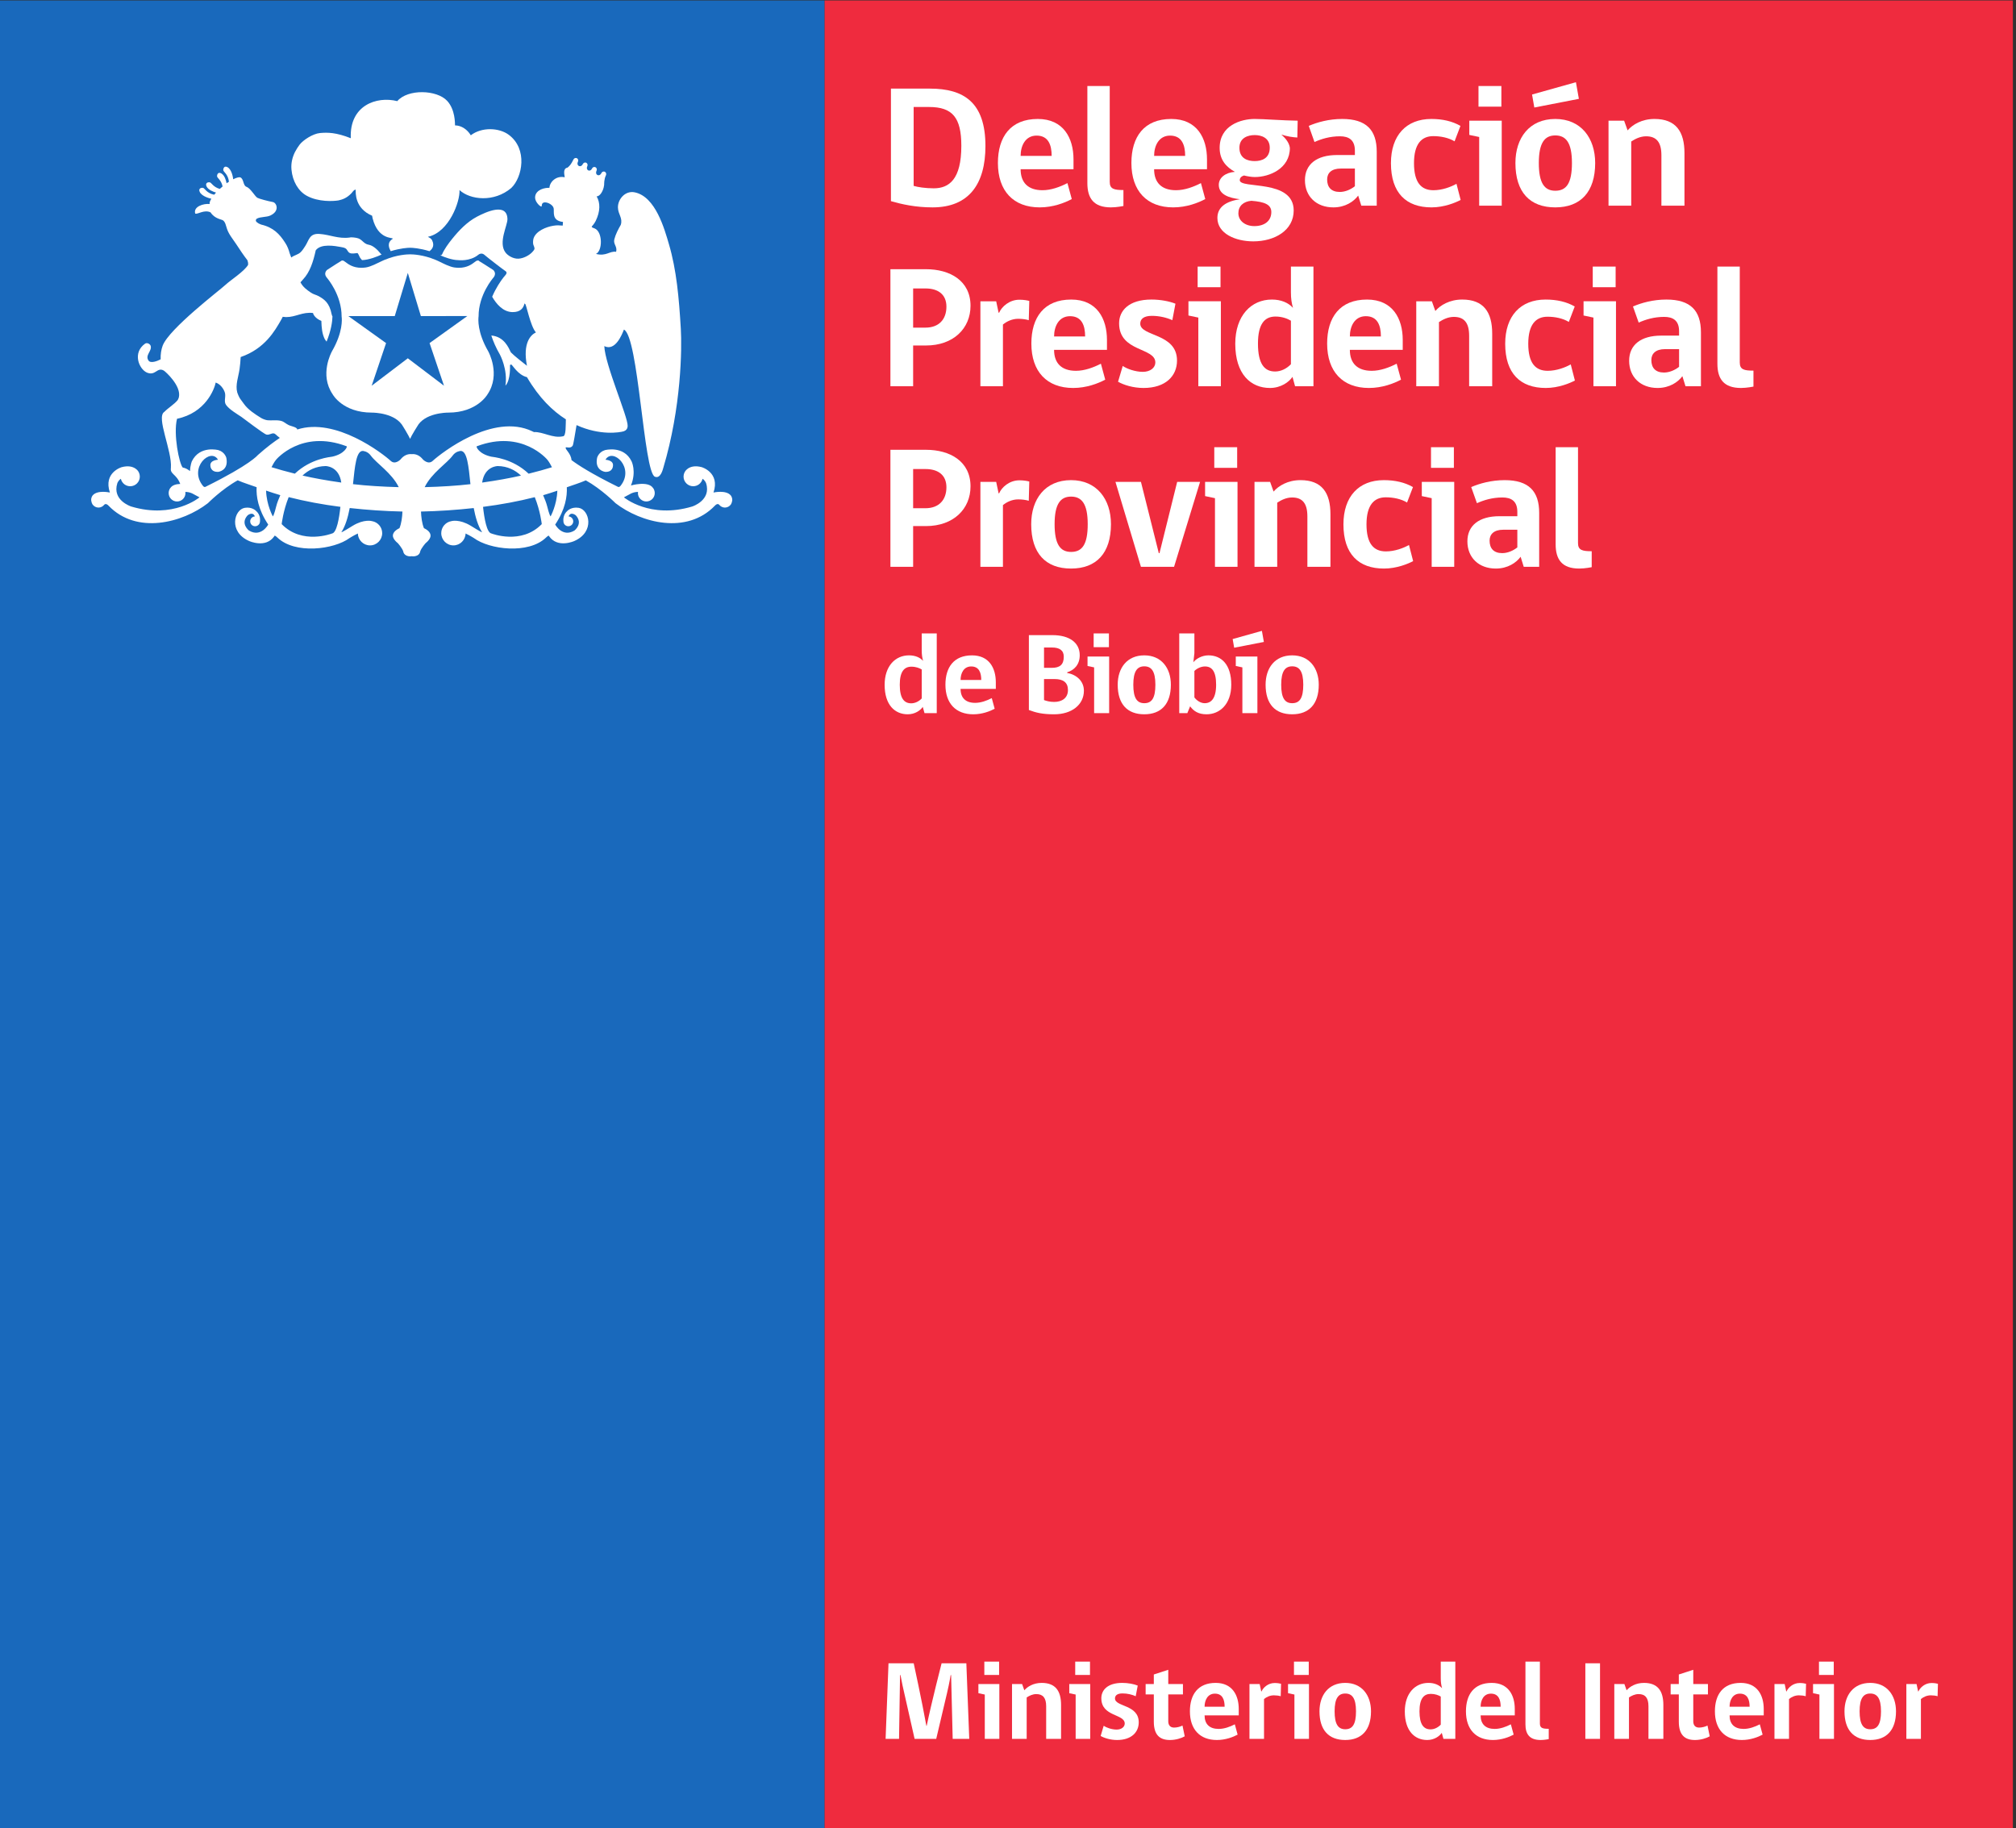 <?xml version="1.0" encoding="UTF-8" standalone="no"?>
<!-- Created with Inkscape (http://www.inkscape.org/) -->

<svg
   version="1.1"
   id="svg2"
   width="744"
   height="674.667"
   viewBox="0 0 744 674.667"
   xmlns="http://www.w3.org/2000/svg"
   xmlns:svg="http://www.w3.org/2000/svg">
  <rect x="0" y="0" width="744" height="674.667" fill="#333333" stroke="none"/>
  <defs
     id="defs6">
    <clipPath
       clipPathUnits="userSpaceOnUse"
       id="clipPath20">
      <path
         d="M 0,506 H 558 V 0 H 0 Z"
         id="path18" />
    </clipPath>
  </defs>
  <g
     id="g8"
     transform="matrix(1.333,0,0,-1.333,0,674.667)">
    <path
       d="M 0,0 H 228.301 V 506 H 0 Z"
       style="fill:#1969bc;fill-opacity:1;fill-rule:nonzero;stroke:none"
       id="path10" />
    <path
       d="M 228.301,0 H 557.275 V 506 H 228.301 Z"
       style="fill:#ef2b3e;fill-opacity:1;fill-rule:nonzero;stroke:none"
       id="path12" />
    <g
       id="g14">
      <g
         id="g16"
         clip-path="url(#clipPath20)">
        <g
           id="g22"
           transform="translate(118.914,436.578)">
          <path
             d="M 0,0 C 0.508,0.412 1.562,1.322 0.709,3.037 0.301,3.843 -0.77,3.92 -0.305,4.018 c 5.725,1.343 8.785,9.7 8.608,12.904 2.941,-2.715 9.545,-3.49 14.336,0.584 3.093,2.976 4.584,10.806 -0.707,14.73 -2.706,1.996 -7.502,2.171 -10.504,-0.146 -0.95,1.594 -2.6,2.732 -4.366,2.743 -0.025,0.562 0.075,4.331 -2.162,6.775 -2.863,3.118 -10.908,3.355 -13.828,-0.059 -5.781,1.449 -13.283,-1.219 -12.867,-10.27 -4.06,1.602 -6.387,1.631 -8.533,1.436 -2.02,-0.193 -4.715,-1.997 -5.649,-3.236 -0.429,-0.552 -0.906,-1.327 -1.259,-1.997 -0.657,-1.302 -1.166,-3.009 -0.981,-4.916 0.303,-3.218 1.889,-5.929 4.227,-7.218 3.226,-1.763 7.316,-1.526 8.773,-1.291 1.119,0.244 2.322,0.652 3.594,1.982 0.375,0.385 0.648,0.991 1.193,0.998 -0.013,-0.816 -0.306,-5.155 4.535,-7.215 0.02,-0.209 0.09,-0.408 0.139,-0.718 1.531,-5.969 5.549,-5.233 5.613,-5.649 -1.781,-1.078 -1.027,-2.643 -0.605,-3.452 2.717,0.834 4.732,0.949 5.373,0.949 C -4.734,0.952 -2.721,0.837 0,0"
             style="fill:#ffffff;fill-opacity:1;fill-rule:nonzero;stroke:none"
             id="path24" />
        </g>
        <g
           id="g26"
           transform="translate(129.365,418.611)">
          <path
             d="m 0,0 -10.436,-7.477 3.995,-11.806 -10.018,7.599 -10.008,-7.599 3.987,11.806 -10.432,7.469 -0.039,0.015 h 12.877 l 3.615,11.948 3.615,-11.948 H 0.027 Z m 3.135,-0.057 c -0.018,5.987 4.023,10.613 4.076,10.672 0.439,0.496 0.488,0.96 0.457,1.284 -0.082,0.556 -0.51,0.929 -0.598,0.94 -1.154,0.782 -3.744,2.366 -3.744,2.366 L 3.117,15.387 H 2.895 c -0.282,0 -0.495,-0.168 -0.85,-0.434 -0.717,-0.555 -2.051,-1.584 -4.379,-1.584 -0.412,0 -0.834,0.038 -1.283,0.098 -1.215,0.171 -3.258,1.211 -3.258,1.211 -0.666,0.349 -1.494,0.709 -1.834,0.866 L -8.857,15.6 c -3.336,1.386 -6.174,1.498 -6.969,1.498 -0.793,0 -3.633,-0.112 -6.977,-1.498 l -0.154,-0.056 c -0.176,-0.08 -0.484,-0.224 -0.838,-0.384 l -2.033,-0.963 c -0.682,-0.3 -1.553,-0.636 -2.223,-0.73 -0.435,-0.06 -0.855,-0.098 -1.279,-0.098 -2.32,0 -3.658,1.029 -4.381,1.584 -0.355,0.266 -0.576,0.434 -0.844,0.434 l -0.205,-0.018 -0.121,-0.084 c -0.014,-0.003 -2.658,-1.633 -3.756,-2.39 -0.174,-0.08 -0.595,-0.436 -0.679,-1.002 -0.036,-0.318 0.005,-0.782 0.457,-1.278 0.16,-0.199 4.086,-4.748 4.076,-10.761 0.101,-0.685 0.398,-4.294 -2.674,-9.604 -0.145,-0.271 -3.525,-6.454 0.172,-11.875 0.017,-0.053 2.785,-5.1 10.873,-5.1 0.662,0 6.633,-0.111 8.691,-3.927 0.086,-0.153 1.047,-1.679 1.428,-2.432 l 0.467,-0.915 0.453,0.915 c 0.391,0.742 1.332,2.258 1.475,2.467 2.021,3.781 7.992,3.892 8.656,3.892 7.976,0 10.824,5.02 10.824,5.02 3.791,5.557 0.242,11.924 0.219,11.955 -3.067,5.31 -2.77,8.919 -2.666,9.693"
             style="fill:#ffffff;fill-opacity:1;fill-rule:nonzero;stroke:none"
             id="path28" />
        </g>
        <g
           id="g30"
           transform="translate(152.432,363.148)">
          <path
             d="m 0,0 c -0.387,0.471 -0.9,2.639 -0.9,2.639 -0.301,1.215 -0.739,2.216 -1.164,3.232 1.337,0.37 2.626,0.824 3.935,1.25 C 1.73,3.096 0,0 0,0 m -16.365,-4.73 c -1.313,0.195 -1.998,4.234 -2.336,7.373 4.945,0.634 9.73,1.517 14.326,2.687 1.535,-3.812 1.934,-7.46 1.934,-7.46 -5.676,-5.84 -13.924,-2.6 -13.924,-2.6 m 1.779,18.671 c 2.664,-0.045 4.754,-1.099 6.393,-2.642 -3.102,-0.709 -6.743,-1.368 -10.756,-1.93 0.67,4.624 4.363,4.572 4.363,4.572 m -5.853,5.47 C -7.889,24.18 -0.9,15.697 -0.9,15.697 c 0.546,-0.684 0.916,-1.385 1.279,-2.084 -1.746,-0.55 -3.981,-1.17 -6.455,-1.787 -4.496,4.259 -9.914,4.617 -10.36,4.716 -3.447,0.761 -4.263,2.786 -4.003,2.869 M -34.857,8.102 c 1.939,3.968 6.183,6.584 7.761,8.764 0.891,1.222 2.2,1.264 2.2,1.264 1.816,0.017 2.187,-4.206 2.71,-9.204 -3.847,-0.444 -8.13,-0.709 -12.671,-0.824 m -19.85,0.827 c 0.527,4.999 0.898,9.218 2.713,9.201 0,0 1.307,-0.042 2.199,-1.264 1.569,-2.18 5.815,-4.796 7.756,-8.764 -4.535,0.121 -8.824,0.384 -12.668,0.827 m -5.748,7.613 c -0.451,-0.099 -5.861,-0.457 -10.352,-4.706 -2.478,0.622 -4.714,1.244 -6.46,1.795 0.365,0.691 0.726,1.389 1.267,2.066 0,0 6.998,8.483 19.547,3.714 0.244,-0.083 -0.553,-2.108 -4.002,-2.869 m -8.23,-5.229 c 1.638,1.536 3.728,2.583 6.386,2.628 0,0 3.682,0.045 4.352,-4.566 -4.012,0.566 -7.641,1.223 -10.738,1.938 m 8.162,-16.043 c 0,0 -8.252,-3.24 -13.928,2.6 0,0 0.4,3.655 1.939,7.474 4.598,-1.173 9.381,-2.057 14.323,-2.692 -0.336,-3.14 -1.022,-7.187 -2.334,-7.382 M -76,2.639 c 0,0 -0.506,-2.168 -0.894,-2.639 0,0 -1.737,3.109 -1.875,7.145 1.31,-0.422 2.599,-0.886 3.941,-1.264 C -75.258,4.865 -75.697,3.86 -76,2.639 m -19.418,5.616 c 0,0 -0.387,-0.335 -0.808,0.171 -4.102,5.034 2.158,10.748 4.148,7.263 0,0 -2.354,-0.082 -2.096,-1.74 0,0 0.043,-1.719 2.16,-1.613 0,0 2.95,0.304 2.25,3.86 0,0 -0.378,1.603 -2.187,2.154 0,0 -5.166,1.404 -7.363,-3.092 0,0 -0.45,-1.076 -0.516,-2.705 -0.602,0.48 -1.279,0.861 -2.014,0.98 -0.966,1.016 -2.654,9.264 -1.574,13.502 7.902,1.654 10.338,8.178 10.705,10.029 1.6,-0.528 2.537,-2.371 2.613,-3.149 0.129,-1.071 -0.367,-2.183 0.26,-3.052 0.922,-1.283 2.967,-2.45 4.227,-3.301 0.426,-0.273 6.221,-4.757 6.963,-4.908 0.828,-0.171 1.334,0.444 2.054,0.319 0.26,-0.053 0.434,-0.243 0.631,-0.396 0,0 0.416,-0.419 1.006,-0.838 -1.519,-1.005 -3.502,-2.45 -6.121,-4.778 0,0 -2.004,-2.598 -14.338,-8.706 M 49.881,5.812 C 48.57,7.4 45.104,6.611 45.104,6.611 c 1.867,5.551 -3.264,7.026 -3.264,7.026 -1.834,0.486 -3.041,0.14 -3.826,-0.394 0,0 -0.035,-0.02 -0.055,-0.038 -0.014,-0.017 -0.031,-0.021 -0.031,-0.039 -0.139,-0.094 -0.254,-0.178 -0.367,-0.297 -0.461,-0.484 -0.748,-1.137 -0.748,-1.849 0,-1.466 1.201,-2.665 2.673,-2.665 0.569,0 1.096,0.182 1.532,0.483 0.527,0.377 0.914,0.939 1.056,1.581 C 42.793,9.965 43.057,9.176 43.057,9.176 44.551,4.443 39.23,2.747 39.23,2.747 27.486,-0.779 20.301,5.284 20.301,5.284 l 2.054,1.1 c 0.707,0.311 1.354,0.401 1.86,0.401 -0.02,-0.094 -0.037,-0.223 -0.037,-0.346 0,-1.263 1.052,-2.303 2.33,-2.303 1.281,0 2.33,1.04 2.33,2.303 -0.016,0.961 -0.473,1.428 -0.473,1.428 -1.371,2.071 -6.115,0.699 -6.115,0.699 1.578,3.895 0.168,6.692 0.168,6.692 -2.191,4.496 -7.367,3.092 -7.367,3.092 -1.807,-0.551 -2.18,-2.154 -2.18,-2.154 -0.701,-3.556 2.25,-3.86 2.25,-3.86 2.123,-0.106 2.145,1.613 2.145,1.613 0.273,1.658 -2.075,1.74 -2.075,1.74 1.983,3.485 8.231,-2.229 4.145,-7.263 C 18.91,7.92 18.518,8.255 18.518,8.255 11.203,11.879 7.574,14.241 5.795,15.586 c -0.17,1.99 -1.914,2.998 -1.582,3.529 0.289,0.117 1.322,-0.398 1.9,0.467 0.211,0.314 0.69,3.467 1.078,5.697 6.475,-2.957 11.996,-2.056 13.11,-1.697 0.568,0.23 1.023,0.64 1.035,1.487 0.103,2.464 -6.285,16.961 -6.461,22.079 3.018,-1.498 4.881,3.159 5.426,4.581 4.054,-1.851 5.451,-39.47 8.572,-40.737 1.559,-0.633 2.176,1.926 2.318,2.402 5.016,16.772 5.19,33.098 4.862,38.575 -0.504,8.58 -1.196,16.256 -3.264,23.321 -1.269,4.347 -3.728,13.222 -9.467,14.431 -2.685,0.572 -4.722,-1.935 -4.676,-4.183 0.041,-1.947 1.387,-2.893 0.79,-4.806 -0.717,-1.25 -1.438,-2.615 -1.79,-4.015 -0.343,-1.396 0.897,-1.969 0.497,-3.455 -1.815,0.275 -2.721,-1.317 -5.577,-0.586 1.86,0.861 1.885,6.164 -0.396,7.071 -0.34,0.144 -0.727,0.192 -0.789,0.499 0,0 0.736,0.782 1.101,1.547 1.309,2.681 1.303,5.045 0.262,6.832 0.944,-0.081 1.928,1.654 2.057,3.036 l 0.021,-0.014 c 0.002,0.017 0.002,0.083 0.002,0.112 v 0.007 c 0.022,0.363 -0.041,1.578 0.51,2.709 0.174,0.37 0,0.796 -0.318,0.959 -0.328,0.154 -0.756,0.014 -0.944,-0.36 -0.56,-1.189 -1.904,-0.527 -1.336,0.664 0.168,0.377 0,0.793 -0.322,0.953 -0.316,0.147 -0.75,0.032 -0.93,-0.349 -0.541,-1.141 -1.845,-0.502 -1.306,0.642 0.172,0.368 0.006,0.792 -0.309,0.947 -0.31,0.146 -0.75,0.027 -0.937,-0.357 -0.555,-1.174 -1.912,-0.523 -1.35,0.647 0.176,0.393 0,0.812 -0.316,0.969 C 6.949,99.326 6.525,99.207 6.338,98.838 5.738,97.592 5.324,97.072 4.699,96.572 3.428,96.346 3.766,94.887 3.916,93.898 1.543,94.412 -0.246,92.604 -0.316,90.98 h -0.268 c -1.961,-0.044 -3.84,-1.06 -3.693,-2.869 0.07,-1.026 1.273,-2.304 1.732,-2.322 0.209,0.07 -0.107,1.09 0.914,1.156 0.928,0.052 2.315,-0.744 2.483,-1.627 0.203,-1.005 -0.623,-3.43 2.58,-3.791 0,0 -0.024,-0.492 -0.071,-1.011 -1.146,0.076 -1.443,0.138 -2.588,-0.036 -2.023,-0.324 -4.796,-1.462 -5.474,-3.469 -0.129,-0.335 -0.188,-1.04 -0.129,-1.523 0.039,-0.412 0.422,-0.921 0.371,-1.427 -0.037,-0.241 -0.465,-0.75 -0.633,-0.905 -0.84,-0.888 -2.406,-1.726 -3.791,-1.797 -1.529,-0.076 -3.019,0.909 -3.617,1.731 -2.037,2.738 0.598,7.474 0.557,9.24 -0.12,4.699 -6.051,1.899 -8.401,0.674 -2.799,-1.473 -5.031,-3.84 -6.908,-6.168 -1.035,-1.273 -2.195,-2.883 -2.765,-4.241 -0.106,-0.247 -0.331,-0.293 -0.577,-0.282 1.203,-0.542 3.325,-1.334 5,-1.355 0,0 3.28,-0.446 5.627,1.511 0,0 0.334,0.294 0.809,0.294 0.34,0 0.637,-0.147 0.896,-0.384 0.026,-0.031 0.325,-0.275 0.676,-0.556 0.207,-0.171 0.467,-0.373 0.742,-0.593 0.141,-0.109 0.278,-0.216 0.43,-0.335 0.393,-0.307 0.81,-0.635 1.238,-0.963 0.076,-0.06 0.151,-0.119 0.231,-0.178 0.461,-0.354 0.92,-0.705 1.328,-1.012 0.482,-0.363 0.943,-0.703 1.211,-0.884 l 0.021,-0.02 c 0.049,-0.039 0.164,-0.15 0.205,-0.328 0.012,-0.179 -0.072,-0.389 -0.228,-0.587 -0.012,-0.011 -0.258,-0.283 -0.635,-0.758 -0.783,-0.995 -2.113,-2.952 -3.127,-5.348 1.107,-1.926 2.969,-4.223 5.637,-4.251 2.131,-0.021 3.006,1.043 3.32,2.409 0.041,-0.032 0.152,-0.172 0.17,-0.178 0.256,0.229 1.43,-6.13 2.982,-7.855 -1.453,-0.676 -3.701,-2.96 -2.48,-9.236 -1.197,0.956 -3.4,2.625 -4.453,3.714 -0.631,1.303 -1.869,4.367 -5.416,4.664 0.512,-1.578 1.258,-3.348 2.4,-5.316 0.022,-0.057 2.188,-4.043 1.512,-8.567 1.488,1.526 1.258,5.711 1.258,5.711 0.054,0.053 0.269,0.115 0.332,0.14 0.303,0.02 1.795,-2.887 4.367,-3.498 C -3.188,32.818 0.586,29.182 4.23,26.878 4.162,25.492 4.332,22.183 3.439,22.183 0.57,21.548 -2.074,23.48 -4.604,23.349 c -0.214,0.104 -0.439,0.206 -0.439,0.206 -10.877,5.239 -25.215,-6.008 -27.605,-8.19 -1.258,-1.158 -2.713,0.423 -2.713,0.423 -0.86,1.085 -1.985,1.573 -3.09,1.448 -1.092,0.125 -2.229,-0.363 -3.078,-1.448 0,0 -1.463,-1.581 -2.723,-0.423 -2.262,2.071 -15.254,12.13 -25.879,8.699 -0.027,0.581 -1.459,0.876 -1.859,1.027 -0.846,0.237 -1.582,0.903 -2.111,1.169 -1.157,0.58 -3.038,0.22 -4.352,0.373 -0.514,0.077 -1.232,0.346 -1.688,0.621 -1.705,1.049 -3.642,2.326 -4.728,3.861 -0.172,0.248 -0.598,0.828 -0.682,0.929 -0.527,0.659 -0.789,1.152 -1.191,2.247 -0.58,2.1 0.324,4.351 0.629,6.473 0.228,1.574 0.176,1.675 0.316,3.361 6.746,2.317 9.502,7.375 11.074,10.07 0.151,0.213 0.569,1.073 0.569,1.073 0.299,-0.045 0.599,-0.067 0.922,-0.084 2.697,-0.018 4.511,1.49 7.463,1.13 0,-0.164 0.396,-1.402 2.308,-2.189 0.059,-1.933 0.199,-3.528 0.934,-5.029 0.162,-0.262 0.363,-0.482 0.51,-0.701 1.263,3.109 1.595,5.532 1.63,6.991 -0.089,0.126 -0.17,0.307 -0.224,0.583 -0.631,3.285 -2.162,4.185 -3.604,5.016 -0.711,0.384 -1.498,0.506 -2.176,0.998 -1.05,0.719 -2.16,1.491 -2.855,2.841 0,0 0.342,0.322 0.709,0.786 1.883,1.976 2.828,4.876 3.518,8.057 1.441,1.968 5.443,1.196 6.964,0.918 0.395,-0.046 1.059,-0.196 1.368,-0.437 0.427,-0.293 0.527,-0.974 1.125,-1.232 0.634,-0.258 1.347,-0.066 2.113,0 0.283,-0.321 0.435,-0.764 0.637,-1.166 0,0 0.209,-0.369 0.607,-0.789 1.871,0.039 4.383,1.027 5.438,1.56 -0.125,0.081 -0.235,0.162 -0.292,0.249 -0.843,1.072 -2.103,2.251 -3.283,2.443 -1.492,0.244 -1.804,1.578 -3.232,1.864 -0.363,0.098 -1.629,0.286 -2.057,0.133 -3.158,-0.412 -5.388,0.788 -8.342,0.998 -2.806,0.198 -2.894,-1.721 -3.918,-3.302 -0.378,-0.593 -0.83,-1.295 -1.293,-1.738 -0.773,-0.748 -1.673,-0.775 -2.613,-1.487 l -0.433,1.169 c -0.26,0.97 -0.621,1.976 -1.258,2.928 -1.528,2.395 -3.264,4.245 -6.653,5.027 -0.648,0.261 -0.748,0.3 -1.175,0.646 -0.553,0.43 -0.159,0.939 0,0.991 0.963,0.555 2.631,0.36 3.728,0.866 2.699,1.256 1.744,3.546 0.69,3.735 -1.358,0.252 -3.817,0.9 -4.297,1.184 -0.655,0.412 -1.793,2.47 -2.865,2.976 -1.184,0.322 -0.776,2.26 -1.872,2.682 -0.47,0.08 -1.166,-0.158 -1.933,-0.541 -0.045,0.404 -0.336,2.607 -1.547,3.326 -0.906,0.518 -1.238,-0.289 -1.197,-0.816 0.05,-0.468 1.33,-1.114 1.57,-3.191 -0.219,-0.143 -0.43,-0.263 -0.654,-0.419 -0.172,0.856 -0.555,2.182 -1.442,2.708 -0.908,0.525 -1.238,-0.286 -1.191,-0.809 0.041,-0.448 1.168,-1.03 1.523,-2.786 -0.271,-0.222 -0.523,-0.447 -0.773,-0.68 -1.816,0.503 -2.305,1.731 -2.758,1.815 -0.51,0.112 -1.342,-0.147 -0.918,-1.103 0.442,-0.956 1.805,-1.48 2.633,-1.729 -0.188,-0.197 -0.34,-0.396 -0.502,-0.593 -2.104,0.423 -2.621,1.794 -3.088,1.9 -0.517,0.094 -1.354,-0.161 -0.926,-1.108 0.614,-1.339 2.996,-1.853 3.221,-1.898 -0.34,-0.572 -0.562,-1.093 -0.478,-1.467 -1.637,0.19 -4.543,-0.69 -3.995,-2.625 0.545,-0.39 2.477,1.191 4.256,0.308 1.176,-1.819 3.057,-1.896 3.481,-2.234 0.654,-0.519 0.759,-1.455 1.062,-2.306 0.524,-1.575 1.629,-2.839 2.547,-4.236 1.006,-1.528 2.057,-3.133 3.111,-4.471 0.131,-0.364 0.245,-0.743 0.18,-1.309 -1.203,-1.913 -4.805,-4.15 -6.281,-5.533 -1.49,-1.403 -15.586,-12.126 -17.358,-16.804 -0.39,-1.048 -0.619,-2.391 -0.558,-3.788 -0.862,-0.457 -2.75,-1.207 -3.346,-0.362 -1.088,1.511 1.033,2.66 0.572,4.122 -0.222,0.562 -1.043,0.939 -1.562,0.562 -3.512,-2.517 -1.699,-6.978 0.519,-7.99 2.442,-1.012 2.793,1.615 4.686,0.552 0.449,-0.255 4.922,-4.252 4.17,-7.407 -0.045,-0.164 -0.219,-0.621 -0.307,-0.741 -0.98,-1.214 -2.615,-2.154 -3.73,-3.298 -2.328,-1.473 2.209,-10.748 1.832,-15.509 -0.264,-1.808 1.506,-1.595 2.584,-4.43 -1.106,-0.035 -2.188,-0.307 -2.735,-1.128 0,0 -0.465,-0.467 -0.465,-1.428 0,-1.263 1.034,-2.303 2.319,-2.303 1.283,0 2.326,1.04 2.326,2.303 0,0.123 -0.006,0.252 -0.025,0.346 0.508,0 1.162,-0.09 1.865,-0.401 l 2.051,-1.1 c 0,0 -7.188,-6.063 -18.924,-2.537 0,0 -5.324,1.696 -3.832,6.429 0,0 0.26,0.789 0.984,1.243 0.141,-0.642 0.527,-1.204 1.055,-1.581 0.435,-0.301 0.963,-0.483 1.533,-0.483 1.467,0 2.658,1.199 2.658,2.665 0,0.712 -0.273,1.365 -0.734,1.849 -0.117,0.119 -0.229,0.203 -0.371,0.297 0,0.018 -0.012,0.022 -0.012,0.022 -0.043,0.035 -0.056,0.041 -0.056,0.041 -0.803,0.548 -2.008,0.894 -3.848,0.408 0,0 -5.125,-1.475 -3.264,-7.026 0,0 -3.459,0.789 -4.767,-0.799 0,0 -0.452,-0.503 -0.413,-1.309 V 4.471 4.443 c 0.032,-0.325 0.131,-0.701 0.371,-1.13 0.36,-0.514 0.963,-0.867 1.649,-0.867 0.627,0 1.185,0.297 1.562,0.747 0,0.022 0.016,0.022 0.016,0.022 0.141,0.178 0.566,0.426 1.19,-0.227 7.785,-8.117 20.48,-4.768 27.519,0.67 0,0 3.901,3.927 8.252,6.332 1.691,-0.726 3.49,-1.271 5.236,-1.899 -0.125,-2.525 0.399,-6.14 3.217,-10.35 0,0 -1.984,-3.669 -5.338,-1.651 0,0 -2.476,1.906 -0.371,4.207 0,0 1.41,1.172 2.018,-0.297 -0.719,-0.042 -1.299,-0.629 -1.299,-1.365 0,-0.758 0.6,-1.358 1.353,-1.358 0.739,0 1.319,0.569 1.358,1.282 0.066,0.55 0.098,1.961 -1.111,2.98 0,0 -1.071,1.162 -3.088,0.838 -2.955,-0.461 -4.625,-6.639 1.211,-9.197 0,0 4.586,-2.092 6.947,1.329 0,0 -0.035,0.495 0.851,-0.353 4.852,-4.705 15.69,-3.341 19.995,-0.142 0,0 1.091,0.69 2.283,1.256 0.056,-1.812 1.533,-3.295 3.375,-3.295 1.857,0 3.369,1.529 3.369,3.385 0,1.665 -1.199,3.04 -2.785,3.324 -0.074,0.027 -2.227,0.638 -5.369,-1.268 0,0 -3.325,-2.084 -3.131,-1.762 1.119,1.756 1.81,4.129 2.293,6.666 4.722,-0.519 9.576,-0.865 14.597,-0.972 -0.058,-1.46 -0.259,-3.247 -0.826,-4.612 0,0 -1.771,-0.733 -1.814,-1.983 0,0 -0.197,-0.915 1.379,-2.182 0,0 1.148,-1.27 1.484,-2.259 0,0 0.09,-1.371 1.982,-1.371 0.141,0 0.254,0.018 0.358,0.038 0.121,-0.02 0.24,-0.038 0.367,-0.038 1.891,0 1.984,1.371 1.984,1.371 0.338,0.989 1.481,2.259 1.481,2.259 1.572,1.267 1.377,2.182 1.377,2.182 -0.029,1.25 -1.818,1.983 -1.818,1.983 -0.561,1.365 -0.762,3.152 -0.821,4.608 5.024,0.107 9.877,0.45 14.598,0.967 0.482,-2.535 1.172,-4.905 2.295,-6.657 0.201,-0.322 -3.123,1.762 -3.123,1.762 -3.147,1.906 -5.319,1.295 -5.389,1.268 -1.582,-0.284 -2.773,-1.659 -2.773,-3.324 0,-1.856 1.509,-3.385 3.369,-3.385 1.838,0 3.322,1.483 3.369,3.295 1.197,-0.566 2.287,-1.256 2.287,-1.256 4.291,-3.199 15.144,-4.563 19.998,0.142 0.885,0.848 0.846,0.353 0.846,0.353 2.367,-3.421 6.959,-1.329 6.959,-1.329 5.824,2.558 4.15,8.736 1.211,9.197 C 5.742,2.701 4.662,1.539 4.662,1.539 3.463,0.52 3.486,-0.891 3.559,-1.441 3.594,-2.154 4.182,-2.723 4.91,-2.723 c 0.752,0 1.36,0.6 1.36,1.358 C 6.27,-0.629 5.686,-0.042 4.973,0 5.578,1.469 6.986,0.297 6.986,0.297 9.096,-2.004 6.611,-3.91 6.611,-3.91 3.264,-5.928 1.275,-2.259 1.275,-2.259 4.086,1.937 4.617,5.547 4.494,8.07 6.252,8.701 8.057,9.246 9.756,9.979 14.1,7.57 17.984,3.658 17.984,3.658 c 7.036,-5.438 19.729,-8.787 27.52,-0.67 0.623,0.653 1.051,0.405 1.185,0.227 0,0 0.018,0 0.018,-0.022 0.371,-0.45 0.936,-0.747 1.566,-0.747 0.684,0 1.276,0.353 1.647,0.867 0.24,0.429 0.336,0.805 0.375,1.13 v 0.018 0.042 c 0.031,0.806 -0.414,1.309 -0.414,1.309"
             style="fill:#ffffff;fill-opacity:1;fill-rule:nonzero;stroke:none"
             id="path32" />
        </g>
        <g
           id="g34"
           transform="translate(263.756,24.68)">
          <path
             d="M 0,0 -0.435,17.673 H -0.559 C -0.931,15.44 -1.303,13.828 -1.582,12.619 L -4.559,0 h -5.984 l -2.852,12.619 c -0.279,1.209 -0.652,2.821 -1.054,5.054 h -0.124 L -14.852,0 h -3.72 l 0.804,20.929 h 6.977 c 0,0 2.295,-10.542 3.504,-17.302 h 0.094 c 1.394,6.728 4.123,17.302 4.123,17.302 H 3.782 L 4.588,0 Z"
             style="fill:#ffffff;fill-opacity:1;fill-rule:nonzero;stroke:none"
             id="path36" />
        </g>
        <path
           d="m 272.518,46.073 h 4.094 v -3.689 h -4.094 z m 0.125,-21.393 v 12.277 l -1.768,0.373 v 2.542 h 5.799 V 24.68 Z"
           style="fill:#ffffff;fill-opacity:1;fill-rule:nonzero;stroke:none"
           id="path38" />
        <g
           id="g40"
           transform="translate(289.639,24.68)">
          <path
             d="m 0,0 v 9.022 c 0,2.294 -0.869,3.38 -2.729,3.38 -1.054,0 -1.954,-0.466 -2.668,-0.93 V 0 h -4.06 v 15.192 h 2.79 l 0.62,-1.736 c 0.868,1.023 2.543,2.046 4.807,2.046 3.843,0 5.363,-2.263 5.363,-6.107 V 0 Z"
             style="fill:#ffffff;fill-opacity:1;fill-rule:nonzero;stroke:none"
             id="path42" />
        </g>
        <path
           d="m 297.678,46.073 h 4.092 v -3.689 h -4.092 z m 0.123,-21.393 v 12.277 l -1.767,0.373 v 2.542 h 5.798 V 24.68 Z"
           style="fill:#ffffff;fill-opacity:1;fill-rule:nonzero;stroke:none"
           id="path44" />
        <g
           id="g46"
           transform="translate(308.691,35.872)">
          <path
             d="m 0,0 c 0,-2.357 6.574,-1.644 6.574,-6.605 0,-2.758 -2.047,-4.898 -5.984,-4.898 -1.83,0 -3.535,0.527 -4.559,1.116 l 0.838,2.821 c 0.713,-0.496 2.201,-1.053 3.596,-1.053 1.334,0 2.232,0.744 2.232,1.674 0,2.728 -6.479,1.829 -6.479,7.007 0,2.233 1.706,4.247 5.798,4.247 C 3.598,4.309 5.24,4 6.295,3.565 L 5.736,0.62 C 4.713,1.085 3.411,1.396 2.078,1.396 0.683,1.396 0,0.868 0,0"
             style="fill:#ffffff;fill-opacity:1;fill-rule:nonzero;stroke:none"
             id="path48" />
        </g>
        <g
           id="g50"
           transform="translate(323.906,24.369)">
          <path
             d="m 0,0 c -2.697,0 -4.465,1.271 -4.465,5.085 v 7.534 h -2.264 v 2.884 h 2.264 v 2.636 l 4,1.302 V 15.503 H 3.597 V 12.619 H -0.465 V 5.178 c 0,-1.054 0.527,-1.737 1.611,-1.737 0.838,0 1.706,0.248 2.327,0.559 L 4.093,1.023 C 3.193,0.496 1.612,0 0,0"
             style="fill:#ffffff;fill-opacity:1;fill-rule:nonzero;stroke:none"
             id="path52" />
        </g>
        <g
           id="g54"
           transform="translate(336.346,37.205)">
          <path
             d="m 0,0 c -2.015,0 -2.852,-1.829 -2.852,-3.627 h 5.55 C 2.698,-1.674 2.109,0 0,0 m -2.852,-6.015 c 0,-2.419 1.364,-3.752 3.907,-3.752 1.55,0 3.131,0.589 4.465,1.272 l 0.775,-2.853 c -1.272,-0.681 -3.349,-1.488 -5.736,-1.488 -4.682,0 -7.473,2.914 -7.473,7.937 0,4.682 2.264,7.875 7.132,7.875 4.589,0 6.387,-3.41 6.387,-7.223 v -1.768 z"
             style="fill:#ffffff;fill-opacity:1;fill-rule:nonzero;stroke:none"
             id="path56" />
        </g>
        <g
           id="g58"
           transform="translate(354.572,36.492)">
          <path
             d="m 0,0 c -0.496,0.155 -1.21,0.248 -1.893,0.248 -1.084,0 -2.046,-0.465 -2.728,-1.023 v -11.038 h -4.03 V 3.38 h 2.821 l 0.434,-2.046 h 0.093 c 0.465,1.085 1.83,2.325 3.627,2.325 0.807,0 1.428,-0.124 1.768,-0.218 z"
             style="fill:#ffffff;fill-opacity:1;fill-rule:nonzero;stroke:none"
             id="path60" />
        </g>
        <path
           d="m 358.244,46.073 h 4.092 v -3.689 h -4.092 z M 358.367,24.68 V 36.957 L 356.6,37.33 v 2.542 h 5.798 V 24.68 Z"
           style="fill:#ffffff;fill-opacity:1;fill-rule:nonzero;stroke:none"
           id="path62" />
        <g
           id="g64"
           transform="translate(375.416,32.307)">
          <path
             d="m 0,0 c 0,3.658 -1.086,4.93 -2.976,4.93 -1.893,0 -2.947,-1.302 -2.947,-4.93 0,-3.535 0.962,-4.961 2.947,-4.961 C -0.992,-4.961 0,-3.628 0,0 m 4.154,0 c 0,-5.178 -2.605,-7.937 -7.13,-7.937 -4.559,0 -7.133,2.728 -7.133,7.937 0,4.465 2.48,7.875 7.133,7.875 4.587,0 7.13,-3.41 7.13,-7.875"
             style="fill:#ffffff;fill-opacity:1;fill-rule:nonzero;stroke:none"
             id="path66" />
        </g>
        <g
           id="g68"
           transform="translate(398.881,36.399)">
          <path
             d="m 0,0 c -0.619,0.372 -1.58,0.744 -2.76,0.744 -1.922,0 -3.131,-1.302 -3.131,-4.837 0,-3.628 1.147,-4.992 3.071,-4.992 1.022,0 2.045,0.496 2.82,1.303 z M 0.373,2.294 C 0.125,3.163 0,3.938 0,5.085 V 9.674 H 4.031 V -11.72 H 0.744 l -0.465,1.674 c -0.619,-0.93 -2.077,-1.984 -4.031,-1.984 -3.441,0 -6.201,2.48 -6.201,7.906 0,5.023 2.853,7.906 6.543,7.906 1.642,0 2.945,-0.557 3.783,-1.488"
             style="fill:#ffffff;fill-opacity:1;fill-rule:nonzero;stroke:none"
             id="path70" />
        </g>
        <g
           id="g72"
           transform="translate(412.768,37.205)">
          <path
             d="m 0,0 c -2.015,0 -2.852,-1.829 -2.852,-3.627 h 5.55 C 2.698,-1.674 2.109,0 0,0 m -2.852,-6.015 c 0,-2.419 1.364,-3.752 3.907,-3.752 1.55,0 3.131,0.589 4.465,1.272 l 0.775,-2.853 c -1.272,-0.681 -3.349,-1.488 -5.736,-1.488 -4.682,0 -7.473,2.914 -7.473,7.937 0,4.682 2.264,7.875 7.132,7.875 4.589,0 6.387,-3.41 6.387,-7.223 v -1.768 z"
             style="fill:#ffffff;fill-opacity:1;fill-rule:nonzero;stroke:none"
             id="path74" />
        </g>
        <g
           id="g76"
           transform="translate(422.327,28.71)">
          <path
             d="M 0,0 V 17.363 H 3.999 V 0.217 c 0,-1.271 0.776,-1.457 2.45,-1.457 v -2.853 c 0,0 -1.178,-0.248 -2.232,-0.248 C 1.116,-4.341 0,-2.697 0,0"
             style="fill:#ffffff;fill-opacity:1;fill-rule:nonzero;stroke:none"
             id="path78" />
        </g>
        <path
           d="m 438.912,45.608 h 4.061 V 24.679 h -4.061 z"
           style="fill:#ffffff;fill-opacity:1;fill-rule:nonzero;stroke:none"
           id="path80" />
        <g
           id="g82"
           transform="translate(456.385,24.68)">
          <path
             d="m 0,0 v 9.022 c 0,2.294 -0.869,3.38 -2.728,3.38 -1.055,0 -1.954,-0.466 -2.667,-0.93 V 0 h -4.062 v 15.192 h 2.791 l 0.619,-1.736 c 0.869,1.023 2.543,2.046 4.807,2.046 3.844,0 5.363,-2.263 5.363,-6.107 V 0 Z"
             style="fill:#ffffff;fill-opacity:1;fill-rule:nonzero;stroke:none"
             id="path84" />
        </g>
        <g
           id="g86"
           transform="translate(469.255,24.369)">
          <path
             d="m 0,0 c -2.698,0 -4.465,1.271 -4.465,5.085 v 7.534 h -2.263 v 2.884 h 2.263 v 2.636 l 3.999,1.302 V 15.503 H 3.597 V 12.619 H -0.466 V 5.178 c 0,-1.054 0.527,-1.737 1.613,-1.737 0.837,0 1.705,0.248 2.326,0.559 L 4.093,1.023 C 3.194,0.496 1.612,0 0,0"
             style="fill:#ffffff;fill-opacity:1;fill-rule:nonzero;stroke:none"
             id="path88" />
        </g>
        <g
           id="g90"
           transform="translate(481.695,37.205)">
          <path
             d="M 0,0 C -2.016,0 -2.854,-1.829 -2.854,-3.627 H 2.697 C 2.697,-1.674 2.107,0 0,0 m -2.854,-6.015 c 0,-2.419 1.366,-3.752 3.909,-3.752 1.548,0 3.131,0.589 4.465,1.272 l 0.774,-2.853 c -1.271,-0.681 -3.349,-1.488 -5.735,-1.488 -4.683,0 -7.473,2.914 -7.473,7.937 0,4.682 2.264,7.875 7.131,7.875 4.589,0 6.386,-3.41 6.386,-7.223 v -1.768 z"
             style="fill:#ffffff;fill-opacity:1;fill-rule:nonzero;stroke:none"
             id="path92" />
        </g>
        <g
           id="g94"
           transform="translate(499.92,36.492)">
          <path
             d="m 0,0 c -0.496,0.155 -1.209,0.248 -1.891,0.248 -1.086,0 -2.047,-0.465 -2.728,-1.023 V -11.813 H -8.65 V 3.38 h 2.822 l 0.433,-2.046 h 0.093 c 0.466,1.085 1.829,2.325 3.628,2.325 0.807,0 1.426,-0.124 1.768,-0.218 z"
             style="fill:#ffffff;fill-opacity:1;fill-rule:nonzero;stroke:none"
             id="path96" />
        </g>
        <path
           d="m 503.592,46.073 h 4.094 v -3.689 h -4.094 z m 0.125,-21.393 v 12.277 l -1.768,0.373 v 2.542 h 5.797 V 24.68 Z"
           style="fill:#ffffff;fill-opacity:1;fill-rule:nonzero;stroke:none"
           id="path98" />
        <g
           id="g100"
           transform="translate(520.764,32.307)">
          <path
             d="m 0,0 c 0,3.658 -1.085,4.93 -2.977,4.93 -1.89,0 -2.945,-1.302 -2.945,-4.93 0,-3.535 0.961,-4.961 2.945,-4.961 C -0.992,-4.961 0,-3.628 0,0 m 4.154,0 c 0,-5.178 -2.603,-7.937 -7.131,-7.937 -4.557,0 -7.13,2.728 -7.13,7.937 0,4.465 2.48,7.875 7.13,7.875 4.59,0 7.131,-3.41 7.131,-7.875"
             style="fill:#ffffff;fill-opacity:1;fill-rule:nonzero;stroke:none"
             id="path102" />
        </g>
        <g
           id="g104"
           transform="translate(536.434,36.492)">
          <path
             d="m 0,0 c -0.496,0.155 -1.209,0.248 -1.891,0.248 -1.086,0 -2.047,-0.465 -2.728,-1.023 V -11.813 H -8.65 V 3.38 h 2.822 l 0.434,-2.046 h 0.092 c 0.466,1.085 1.829,2.325 3.628,2.325 0.807,0 1.426,-0.124 1.768,-0.218 z"
             style="fill:#ffffff;fill-opacity:1;fill-rule:nonzero;stroke:none"
             id="path106" />
        </g>
        <g
           id="g108"
           transform="translate(255.186,320.774)">
          <path
             d="m 0,0 c -0.64,0.384 -1.632,0.769 -2.848,0.769 -1.983,0 -3.231,-1.345 -3.231,-4.993 0,-3.744 1.184,-5.152 3.168,-5.152 1.056,0 2.111,0.513 2.911,1.344 z M 0.384,2.368 C 0.128,3.264 0,4.063 0,5.247 v 4.736 h 4.159 v -22.078 h -3.39 l -0.481,1.728 c -0.639,-0.96 -2.143,-2.048 -4.16,-2.048 -3.551,0 -6.398,2.56 -6.398,8.159 0,5.184 2.943,8.159 6.751,8.159 1.696,0 3.04,-0.576 3.903,-1.535"
             style="fill:#ffffff;fill-opacity:1;fill-rule:nonzero;stroke:none"
             id="path110" />
        </g>
        <g
           id="g112"
           transform="translate(268.883,321.606)">
          <path
             d="M 0,0 C -2.08,0 -2.943,-1.888 -2.943,-3.744 H 2.783 C 2.783,-1.728 2.176,0 0,0 m -2.943,-6.208 c 0,-2.496 1.407,-3.871 4.031,-3.871 1.6,0 3.231,0.607 4.607,1.311 l 0.801,-2.944 c -1.312,-0.703 -3.457,-1.535 -5.92,-1.535 -4.832,0 -7.712,3.008 -7.712,8.191 0,4.832 2.336,8.127 7.36,8.127 4.735,0 6.591,-3.519 6.591,-7.455 v -1.824 z"
             style="fill:#ffffff;fill-opacity:1;fill-rule:nonzero;stroke:none"
             id="path114" />
        </g>
        <g
           id="g116"
           transform="translate(291.922,318.119)">
          <path
             d="m 0,0 h -2.879 v -5.824 c 0.703,-0.256 1.6,-0.512 2.814,-0.512 2.081,0 3.809,1.024 3.809,3.295 C 3.744,-0.929 2.432,0 0,0 m -0.703,8.734 h -2.176 v -5.63 h 2.176 c 2.142,0 3.295,0.832 3.295,3.071 0,1.76 -1.153,2.559 -3.295,2.559 M -0.065,-9.76 c -3.294,0 -5.023,0.447 -7.006,1.184 v 20.734 h 6.527 c 4.608,0 7.552,-2.015 7.552,-5.567 0,-2.655 -1.6,-4.159 -3.488,-4.736 v -0.16 c 2.623,-0.48 4.64,-2.271 4.64,-4.927 0,-3.905 -3.392,-6.528 -8.225,-6.528"
             style="fill:#ffffff;fill-opacity:1;fill-rule:nonzero;stroke:none"
             id="path118" />
        </g>
        <path
           d="m 302.785,330.758 h 4.225 v -3.809 h -4.225 z m 0.129,-22.078 v 12.67 l -1.824,0.384 v 2.623 h 5.984 V 308.68 Z"
           style="fill:#ffffff;fill-opacity:1;fill-rule:nonzero;stroke:none"
           id="path120" />
        <g
           id="g122"
           transform="translate(319.873,316.551)">
          <path
             d="m 0,0 c 0,3.775 -1.12,5.088 -3.072,5.088 -1.951,0 -3.039,-1.344 -3.039,-5.088 0,-3.648 0.992,-5.119 3.039,-5.119 C -1.023,-5.119 0,-3.744 0,0 m 4.287,0 c 0,-5.344 -2.687,-8.191 -7.359,-8.191 -4.703,0 -7.36,2.815 -7.36,8.191 0,4.607 2.561,8.127 7.36,8.127 4.736,0 7.359,-3.52 7.359,-8.127"
             style="fill:#ffffff;fill-opacity:1;fill-rule:nonzero;stroke:none"
             id="path124" />
        </g>
        <g
           id="g126"
           transform="translate(330.673,313.031)">
          <path
             d="m 0,0 c 0.64,-0.864 1.727,-1.6 2.849,-1.6 1.823,0 3.167,1.344 3.167,5.12 0,3.744 -1.184,5.055 -3.104,5.055 C 1.856,8.575 0.704,8.031 0,7.327 Z m -0.288,9.727 c 0.704,0.961 2.4,1.92 4.16,1.92 3.68,0 6.336,-2.624 6.336,-8.127 0,-5.409 -3.2,-8.192 -6.848,-8.192 -2.24,0 -3.552,0.863 -4.544,2.207 L -1.952,-4.352 H -4.191 V 17.727 H 0 v -5.472 z"
             style="fill:#ffffff;fill-opacity:1;fill-rule:nonzero;stroke:none"
             id="path128" />
        </g>
        <g
           id="g130"
           transform="translate(343.957,308.68)">
          <path
             d="m 0,0 v 12.67 l -1.824,0.385 v 2.623 H 4.159 V 0 Z m -2.272,18.11 -0.416,2.4 8.094,2.271 0.545,-3.071 z"
             style="fill:#ffffff;fill-opacity:1;fill-rule:nonzero;stroke:none"
             id="path132" />
        </g>
        <g
           id="g134"
           transform="translate(360.818,316.551)">
          <path
             d="m 0,0 c 0,3.775 -1.119,5.088 -3.071,5.088 -1.952,0 -3.04,-1.344 -3.04,-5.088 0,-3.648 0.992,-5.119 3.04,-5.119 C -1.023,-5.119 0,-3.744 0,0 m 4.288,0 c 0,-5.344 -2.688,-8.191 -7.359,-8.191 -4.704,0 -7.36,2.815 -7.36,8.191 0,4.607 2.56,8.127 7.36,8.127 4.735,0 7.359,-3.52 7.359,-8.127"
             style="fill:#ffffff;fill-opacity:1;fill-rule:nonzero;stroke:none"
             id="path136" />
        </g>
        <g
           id="g138"
           transform="translate(257.221,476.503)">
          <path
             d="m 0,0 h -4.273 v -21.842 c 1.105,-0.337 3.265,-0.673 5.57,-0.673 4.224,0 7.632,2.45 7.632,11.762 C 8.929,-2.929 6.48,0 0,0 m 0.96,-27.794 c -4.704,0 -8.544,0.863 -11.521,1.728 V 5.089 H 0.24 c 9.408,0 15.362,-3.841 15.362,-15.891 0,-10.511 -4.561,-16.992 -14.642,-16.992"
             style="fill:#ffffff;fill-opacity:1;fill-rule:nonzero;stroke:none"
             id="path140" />
        </g>
        <g
           id="g142"
           transform="translate(286.981,468.582)">
          <path
             d="M 0,0 C -3.121,0 -4.417,-2.832 -4.417,-5.616 H 4.176 C 4.176,-2.592 3.264,0 0,0 m -4.417,-9.313 c 0,-3.744 2.112,-5.808 6.049,-5.808 2.399,0 4.848,0.912 6.913,1.969 l 1.199,-4.417 c -1.968,-1.056 -5.184,-2.304 -8.881,-2.304 -7.248,0 -11.568,4.512 -11.568,12.289 0,7.248 3.504,12.192 11.041,12.192 7.104,0 9.889,-5.28 9.889,-11.184 v -2.737 z"
             style="fill:#ffffff;fill-opacity:1;fill-rule:nonzero;stroke:none"
             id="path144" />
        </g>
        <g
           id="g146"
           transform="translate(301.043,455.43)">
          <path
             d="M 0,0 V 26.882 H 6.192 V 0.336 c 0,-1.969 1.2,-2.257 3.792,-2.257 v -4.417 c 0,0 -1.824,-0.383 -3.456,-0.383 C 1.729,-6.721 0,-4.178 0,0"
             style="fill:#ffffff;fill-opacity:1;fill-rule:nonzero;stroke:none"
             id="path148" />
        </g>
        <g
           id="g150"
           transform="translate(323.94,468.582)">
          <path
             d="M 0,0 C -3.121,0 -4.417,-2.832 -4.417,-5.616 H 4.176 C 4.176,-2.592 3.264,0 0,0 m -4.417,-9.313 c 0,-3.744 2.112,-5.808 6.049,-5.808 2.399,0 4.848,0.912 6.913,1.969 l 1.199,-4.417 c -1.968,-1.056 -5.184,-2.304 -8.881,-2.304 -7.248,0 -11.568,4.512 -11.568,12.289 0,7.248 3.504,12.192 11.041,12.192 7.104,0 9.889,-5.28 9.889,-11.184 v -2.737 z"
             style="fill:#ffffff;fill-opacity:1;fill-rule:nonzero;stroke:none"
             id="path152" />
        </g>
        <g
           id="g154"
           transform="translate(351.539,465.222)">
          <path
             d="M 0,0 C 0,2.784 -2.352,3.505 -4.176,3.505 -6,3.505 -8.4,2.784 -8.4,0 c 0,-2.976 2.255,-3.696 4.224,-3.696 C -2.256,-3.696 0,-2.976 0,0 m -5.088,-14.689 c -2.209,-0.193 -3.601,-1.441 -3.601,-3.457 0,-2.064 1.873,-3.552 4.417,-3.552 2.833,0 4.704,1.441 4.704,3.888 0,2.065 -1.825,2.832 -5.52,3.121 M 7.729,7.489 7.633,2.833 C 6.528,2.88 4.801,3.12 3.217,3.648 c 1.055,-0.96 2.16,-2.16 2.351,-3.696 0,-5.76 -5.713,-8.064 -9.697,-8.064 -0.912,0 -2.016,0.191 -3.023,0.431 -0.721,-0.24 -1.153,-0.672 -1.153,-1.296 0,-2.544 14.93,0.433 14.93,-8.401 0,-5.52 -5.281,-8.544 -11.186,-8.544 -4.944,0 -9.937,2.16 -9.937,6.481 0,3.024 2.4,4.608 6.241,5.184 -2.929,0.336 -5.856,1.248 -5.856,3.984 0,1.968 1.824,3.409 4.465,3.6 -2.353,1.297 -4.225,3.265 -4.225,6.625 0,6.24 5.904,8.017 9.697,8.017 2.543,0 7.824,-0.433 11.905,-0.48"
             style="fill:#ffffff;fill-opacity:1;fill-rule:nonzero;stroke:none"
             id="path156" />
        </g>
        <g
           id="g158"
           transform="translate(375.106,459.461)">
          <path
             d="m 0,0 h -3.888 c -2.592,0 -3.793,-1.248 -3.793,-3.023 0,-2.161 1.153,-3.457 3.504,-3.457 1.489,0 3.026,0.671 4.177,1.584 z m 1.776,-10.272 -0.864,2.784 c -1.2,-1.633 -3.552,-3.264 -6.864,-3.264 -4.705,0 -7.873,3.023 -7.873,7.536 0,4.368 3.217,6.96 8.881,6.96 H 0 v 1.201 c 0,3.024 -1.728,3.985 -4.128,3.985 -2.785,0 -5.137,-0.721 -7.057,-1.584 l -1.584,4.464 c 2.352,1.007 5.569,1.919 9.264,1.919 6.674,0 9.554,-3.072 9.554,-9.073 v -14.928 z"
             style="fill:#ffffff;fill-opacity:1;fill-rule:nonzero;stroke:none"
             id="path160" />
        </g>
        <g
           id="g162"
           transform="translate(404.387,450.772)">
          <path
             d="m 0,0 c -1.344,-0.72 -4.513,-2.063 -8.064,-2.063 -7.01,0 -11.234,3.984 -11.234,12.24 0,7.681 4.224,12.241 11.185,12.241 3.121,0 5.808,-0.624 8.064,-1.92 l -1.632,-4.273 c -1.68,1.008 -3.84,1.44 -5.904,1.44 -3.265,0 -5.329,-2.207 -5.329,-7.488 0,-5.328 1.969,-7.489 5.377,-7.489 2.448,0 4.849,0.912 6.385,1.776 z"
             style="fill:#ffffff;fill-opacity:1;fill-rule:nonzero;stroke:none"
             id="path164" />
        </g>
        <path
           d="m 409.328,482.311 h 6.336 v -5.713 h -6.336 z m 0.192,-33.122 v 19.009 l -2.737,0.575 v 3.938 h 8.978 v -23.522 z"
           style="fill:#ffffff;fill-opacity:1;fill-rule:nonzero;stroke:none"
           id="path166" />
        <g
           id="g168"
           transform="translate(435.2,460.998)">
          <path
             d="m 0,0 c 0,5.664 -1.681,7.633 -4.608,7.633 -2.928,0 -4.561,-2.018 -4.561,-7.633 0,-5.473 1.488,-7.682 4.561,-7.682 C -1.536,-7.682 0,-5.617 0,0 m -10.417,15.361 -0.624,3.6 12.145,3.408 0.817,-4.607 z M 6.433,0 c 0,-8.017 -4.033,-12.289 -11.041,-12.289 -7.057,0 -11.041,4.224 -11.041,12.289 0,6.912 3.839,12.192 11.041,12.192 C 2.496,12.192 6.433,6.912 6.433,0"
             style="fill:#ffffff;fill-opacity:1;fill-rule:nonzero;stroke:none"
             id="path170" />
        </g>
        <g
           id="g172"
           transform="translate(459.968,449.188)">
          <path
             d="m 0,0 v 13.97 c 0,3.551 -1.344,5.232 -4.224,5.232 -1.633,0 -3.025,-0.721 -4.129,-1.44 V 0 h -6.289 v 23.522 h 4.321 l 0.961,-2.688 c 1.343,1.584 3.935,3.168 7.44,3.168 5.952,0 8.305,-3.505 8.305,-9.456 L 6.385,0 Z"
             style="fill:#ffffff;fill-opacity:1;fill-rule:nonzero;stroke:none"
             id="path174" />
        </g>
        <g
           id="g176"
           transform="translate(256.213,426.263)">
          <path
             d="M 0,0 H -3.408 V -10.849 H 0 c 3.696,0 5.809,2.256 5.809,5.809 C 5.809,-1.728 3.6,0 0,0 m 0.144,-15.794 h -3.552 v -11.28 H -9.697 V 5.329 H 0.144 C 6.769,5.329 12.48,2.16 12.48,-4.8 c 0,-6.241 -4.704,-10.994 -12.336,-10.994"
             style="fill:#ffffff;fill-opacity:1;fill-rule:nonzero;stroke:none"
             id="path178" />
        </g>
        <g
           id="g180"
           transform="translate(284.82,417.478)">
          <path
             d="m 0,0 c -0.768,0.24 -1.871,0.384 -2.928,0.384 -1.679,0 -3.168,-0.72 -4.224,-1.585 V -18.29 h -6.241 V 5.232 h 4.37 l 0.671,-3.167 h 0.144 c 0.72,1.679 2.832,3.599 5.616,3.599 1.248,0 2.209,-0.191 2.737,-0.336 z"
             style="fill:#ffffff;fill-opacity:1;fill-rule:nonzero;stroke:none"
             id="path182" />
        </g>
        <g
           id="g184"
           transform="translate(296.244,418.582)">
          <path
             d="M 0,0 C -3.119,0 -4.416,-2.832 -4.416,-5.616 H 4.177 C 4.177,-2.592 3.265,0 0,0 m -4.416,-9.313 c 0,-3.744 2.112,-5.808 6.049,-5.808 2.4,0 4.847,0.912 6.912,1.969 l 1.201,-4.417 c -1.969,-1.056 -5.185,-2.304 -8.881,-2.304 -7.249,0 -11.57,4.512 -11.57,12.289 0,7.248 3.505,12.192 11.041,12.192 7.105,0 9.89,-5.28 9.89,-11.184 v -2.737 z"
             style="fill:#ffffff;fill-opacity:1;fill-rule:nonzero;stroke:none"
             id="path186" />
        </g>
        <g
           id="g188"
           transform="translate(315.684,416.518)">
          <path
             d="m 0,0 c 0,-3.648 10.178,-2.544 10.178,-10.225 0,-4.272 -3.169,-7.584 -9.266,-7.584 -2.832,0 -5.473,0.816 -7.057,1.728 l 1.297,4.368 c 1.104,-0.767 3.409,-1.632 5.569,-1.632 2.064,0 3.456,1.152 3.456,2.593 0,4.224 -10.032,2.832 -10.032,10.848 0,3.457 2.639,6.577 8.976,6.577 2.447,0 4.992,-0.48 6.624,-1.152 L 8.881,0.961 C 7.297,1.681 5.281,2.16 3.217,2.16 1.057,2.16 0,1.345 0,0"
             style="fill:#ffffff;fill-opacity:1;fill-rule:nonzero;stroke:none"
             id="path190" />
        </g>
        <path
           d="m 331.571,432.311 h 6.337 v -5.713 h -6.337 z m 0.193,-33.122 v 19.009 l -2.737,0.575 v 3.938 h 8.977 v -23.522 z"
           style="fill:#ffffff;fill-opacity:1;fill-rule:nonzero;stroke:none"
           id="path192" />
        <g
           id="g194"
           transform="translate(357.396,417.334)">
          <path
             d="m 0,0 c -0.96,0.576 -2.448,1.152 -4.273,1.152 -2.976,0 -4.848,-2.015 -4.848,-7.488 0,-5.617 1.776,-7.729 4.753,-7.729 1.584,0 3.168,0.768 4.368,2.016 z M 0.575,3.553 C 0.192,4.896 0,6.097 0,7.873 v 7.104 H 6.24 V -18.146 H 1.151 l -0.718,2.593 c -0.961,-1.441 -3.217,-3.072 -6.242,-3.072 -5.329,0 -9.6,3.84 -9.6,12.24 0,7.778 4.416,12.241 10.129,12.241 2.544,0 4.56,-0.864 5.855,-2.303"
             style="fill:#ffffff;fill-opacity:1;fill-rule:nonzero;stroke:none"
             id="path196" />
        </g>
        <g
           id="g198"
           transform="translate(378.131,418.582)">
          <path
             d="M 0,0 C -3.12,0 -4.416,-2.832 -4.416,-5.616 H 4.176 C 4.176,-2.592 3.264,0 0,0 m -4.416,-9.313 c 0,-3.744 2.111,-5.808 6.049,-5.808 2.399,0 4.847,0.912 6.912,1.969 l 1.2,-4.417 c -1.968,-1.056 -5.184,-2.304 -8.881,-2.304 -7.249,0 -11.569,4.512 -11.569,12.289 0,7.248 3.504,12.192 11.041,12.192 7.105,0 9.889,-5.28 9.889,-11.184 v -2.737 z"
             style="fill:#ffffff;fill-opacity:1;fill-rule:nonzero;stroke:none"
             id="path200" />
        </g>
        <g
           id="g202"
           transform="translate(406.738,399.188)">
          <path
             d="m 0,0 v 13.97 c 0,3.551 -1.344,5.232 -4.225,5.232 -1.632,0 -3.023,-0.721 -4.128,-1.44 V 0 h -6.288 v 23.522 h 4.321 l 0.959,-2.688 c 1.344,1.584 3.937,3.168 7.441,3.168 5.953,0 8.305,-3.505 8.305,-9.456 L 6.385,0 Z"
             style="fill:#ffffff;fill-opacity:1;fill-rule:nonzero;stroke:none"
             id="path204" />
        </g>
        <g
           id="g206"
           transform="translate(436.018,400.772)">
          <path
             d="m 0,0 c -1.344,-0.72 -4.512,-2.063 -8.065,-2.063 -7.007,0 -11.232,3.984 -11.232,12.24 0,7.681 4.225,12.241 11.186,12.241 3.119,0 5.807,-0.624 8.064,-1.92 L -1.68,16.225 c -1.679,1.008 -3.84,1.44 -5.904,1.44 -3.264,0 -5.328,-2.207 -5.328,-7.488 0,-5.328 1.968,-7.489 5.376,-7.489 2.448,0 4.848,0.912 6.385,1.776 z"
             style="fill:#ffffff;fill-opacity:1;fill-rule:nonzero;stroke:none"
             id="path208" />
        </g>
        <path
           d="m 440.961,432.311 h 6.336 v -5.713 h -6.336 z m 0.191,-33.122 v 19.009 l -2.736,0.575 v 3.938 h 8.977 v -23.522 z"
           style="fill:#ffffff;fill-opacity:1;fill-rule:nonzero;stroke:none"
           id="path210" />
        <g
           id="g212"
           transform="translate(464.864,409.461)">
          <path
             d="m 0,0 h -3.888 c -2.592,0 -3.793,-1.248 -3.793,-3.023 0,-2.161 1.153,-3.457 3.504,-3.457 1.489,0 3.026,0.671 4.177,1.584 z m 1.776,-10.272 -0.864,2.784 c -1.2,-1.633 -3.552,-3.264 -6.864,-3.264 -4.705,0 -7.873,3.023 -7.873,7.536 0,4.368 3.217,6.96 8.881,6.96 H 0 v 1.201 c 0,3.024 -1.728,3.985 -4.128,3.985 -2.785,0 -5.137,-0.721 -7.057,-1.584 l -1.584,4.464 c 2.352,1.007 5.569,1.919 9.264,1.919 6.674,0 9.554,-3.072 9.554,-9.073 v -14.928 z"
             style="fill:#ffffff;fill-opacity:1;fill-rule:nonzero;stroke:none"
             id="path214" />
        </g>
        <g
           id="g216"
           transform="translate(475.471,405.43)">
          <path
             d="M 0,0 V 26.882 H 6.192 V 0.336 c 0,-1.969 1.201,-2.257 3.792,-2.257 v -4.417 c 0,0 -1.824,-0.383 -3.456,-0.383 C 1.728,-6.721 0,-4.178 0,0"
             style="fill:#ffffff;fill-opacity:1;fill-rule:nonzero;stroke:none"
             id="path218" />
        </g>
        <g
           id="g220"
           transform="translate(256.213,376.263)">
          <path
             d="M 0,0 H -3.408 V -10.849 H 0 c 3.696,0 5.809,2.256 5.809,5.809 C 5.809,-1.728 3.6,0 0,0 m 0.144,-15.794 h -3.552 v -11.28 H -9.697 V 5.329 H 0.144 C 6.769,5.329 12.48,2.16 12.48,-4.8 c 0,-6.241 -4.704,-10.994 -12.336,-10.994"
             style="fill:#ffffff;fill-opacity:1;fill-rule:nonzero;stroke:none"
             id="path222" />
        </g>
        <g
           id="g224"
           transform="translate(284.82,367.478)">
          <path
             d="m 0,0 c -0.768,0.24 -1.871,0.384 -2.928,0.384 -1.679,0 -3.168,-0.72 -4.224,-1.585 V -18.29 h -6.241 V 5.232 h 4.37 l 0.671,-3.167 h 0.144 c 0.72,1.679 2.832,3.599 5.616,3.599 1.248,0 2.209,-0.191 2.737,-0.336 z"
             style="fill:#ffffff;fill-opacity:1;fill-rule:nonzero;stroke:none"
             id="path226" />
        </g>
        <g
           id="g228"
           transform="translate(301.141,360.998)">
          <path
             d="m 0,0 c 0,5.664 -1.68,7.633 -4.607,7.633 -2.929,0 -4.561,-2.018 -4.561,-7.633 0,-5.473 1.488,-7.682 4.561,-7.682 C -1.535,-7.682 0,-5.617 0,0 m 6.434,0 c 0,-8.017 -4.034,-12.289 -11.041,-12.289 -7.057,0 -11.041,4.224 -11.041,12.289 0,6.912 3.839,12.192 11.041,12.192 C 2.496,12.192 6.434,6.912 6.434,0"
             style="fill:#ffffff;fill-opacity:1;fill-rule:nonzero;stroke:none"
             id="path230" />
        </g>
        <g
           id="g232"
           transform="translate(325.045,349.188)">
          <path
             d="m 0,0 h -9.169 l -7.057,23.522 h 7.057 l 4.944,-19.73 h 0.193 l 4.895,19.73 h 6.338 z"
             style="fill:#ffffff;fill-opacity:1;fill-rule:nonzero;stroke:none"
             id="path234" />
        </g>
        <path
           d="m 336.18,382.311 h 6.336 v -5.713 h -6.336 z m 0.191,-33.122 v 19.009 l -2.736,0.575 v 3.938 h 8.977 v -23.522 z"
           style="fill:#ffffff;fill-opacity:1;fill-rule:nonzero;stroke:none"
           id="path236" />
        <g
           id="g238"
           transform="translate(361.955,349.188)">
          <path
             d="m 0,0 v 13.97 c 0,3.551 -1.344,5.232 -4.224,5.232 -1.631,0 -3.024,-0.721 -4.128,-1.44 V 0 h -6.289 v 23.522 h 4.321 l 0.961,-2.688 c 1.343,1.584 3.935,3.168 7.439,3.168 5.953,0 8.305,-3.505 8.305,-9.456 V 0 Z"
             style="fill:#ffffff;fill-opacity:1;fill-rule:nonzero;stroke:none"
             id="path240" />
        </g>
        <g
           id="g242"
           transform="translate(391.235,350.772)">
          <path
             d="m 0,0 c -1.344,-0.72 -4.513,-2.063 -8.065,-2.063 -7.008,0 -11.233,3.984 -11.233,12.24 0,7.681 4.225,12.241 11.186,12.241 3.12,0 5.808,-0.624 8.064,-1.92 l -1.633,-4.273 c -1.679,1.008 -3.84,1.44 -5.904,1.44 -3.264,0 -5.328,-2.207 -5.328,-7.488 0,-5.328 1.969,-7.489 5.377,-7.489 2.447,0 4.847,0.912 6.385,1.776 z"
             style="fill:#ffffff;fill-opacity:1;fill-rule:nonzero;stroke:none"
             id="path244" />
        </g>
        <path
           d="m 396.178,382.311 h 6.336 v -5.713 h -6.336 z m 0.191,-33.122 v 19.009 l -2.736,0.575 v 3.938 h 8.976 v -23.522 z"
           style="fill:#ffffff;fill-opacity:1;fill-rule:nonzero;stroke:none"
           id="path246" />
        <g
           id="g248"
           transform="translate(420.081,359.461)">
          <path
             d="m 0,0 h -3.888 c -2.592,0 -3.793,-1.248 -3.793,-3.023 0,-2.161 1.153,-3.457 3.504,-3.457 1.489,0 3.026,0.671 4.177,1.584 z m 1.776,-10.272 -0.864,2.784 c -1.2,-1.633 -3.552,-3.264 -6.864,-3.264 -4.705,0 -7.873,3.023 -7.873,7.536 0,4.368 3.217,6.96 8.881,6.96 H 0 v 1.201 c 0,3.024 -1.728,3.985 -4.128,3.985 -2.785,0 -5.137,-0.721 -7.057,-1.584 l -1.584,4.464 c 2.352,1.007 5.569,1.919 9.264,1.919 6.674,0 9.554,-3.072 9.554,-9.073 v -14.928 z"
             style="fill:#ffffff;fill-opacity:1;fill-rule:nonzero;stroke:none"
             id="path250" />
        </g>
        <g
           id="g252"
           transform="translate(430.688,355.43)">
          <path
             d="M 0,0 V 26.882 H 6.192 V 0.336 c 0,-1.969 1.201,-2.257 3.792,-2.257 v -4.417 c 0,0 -1.824,-0.383 -3.456,-0.383 C 1.728,-6.721 0,-4.178 0,0"
             style="fill:#ffffff;fill-opacity:1;fill-rule:nonzero;stroke:none"
             id="path254" />
        </g>
      </g>
    </g>
  </g>
</svg>

